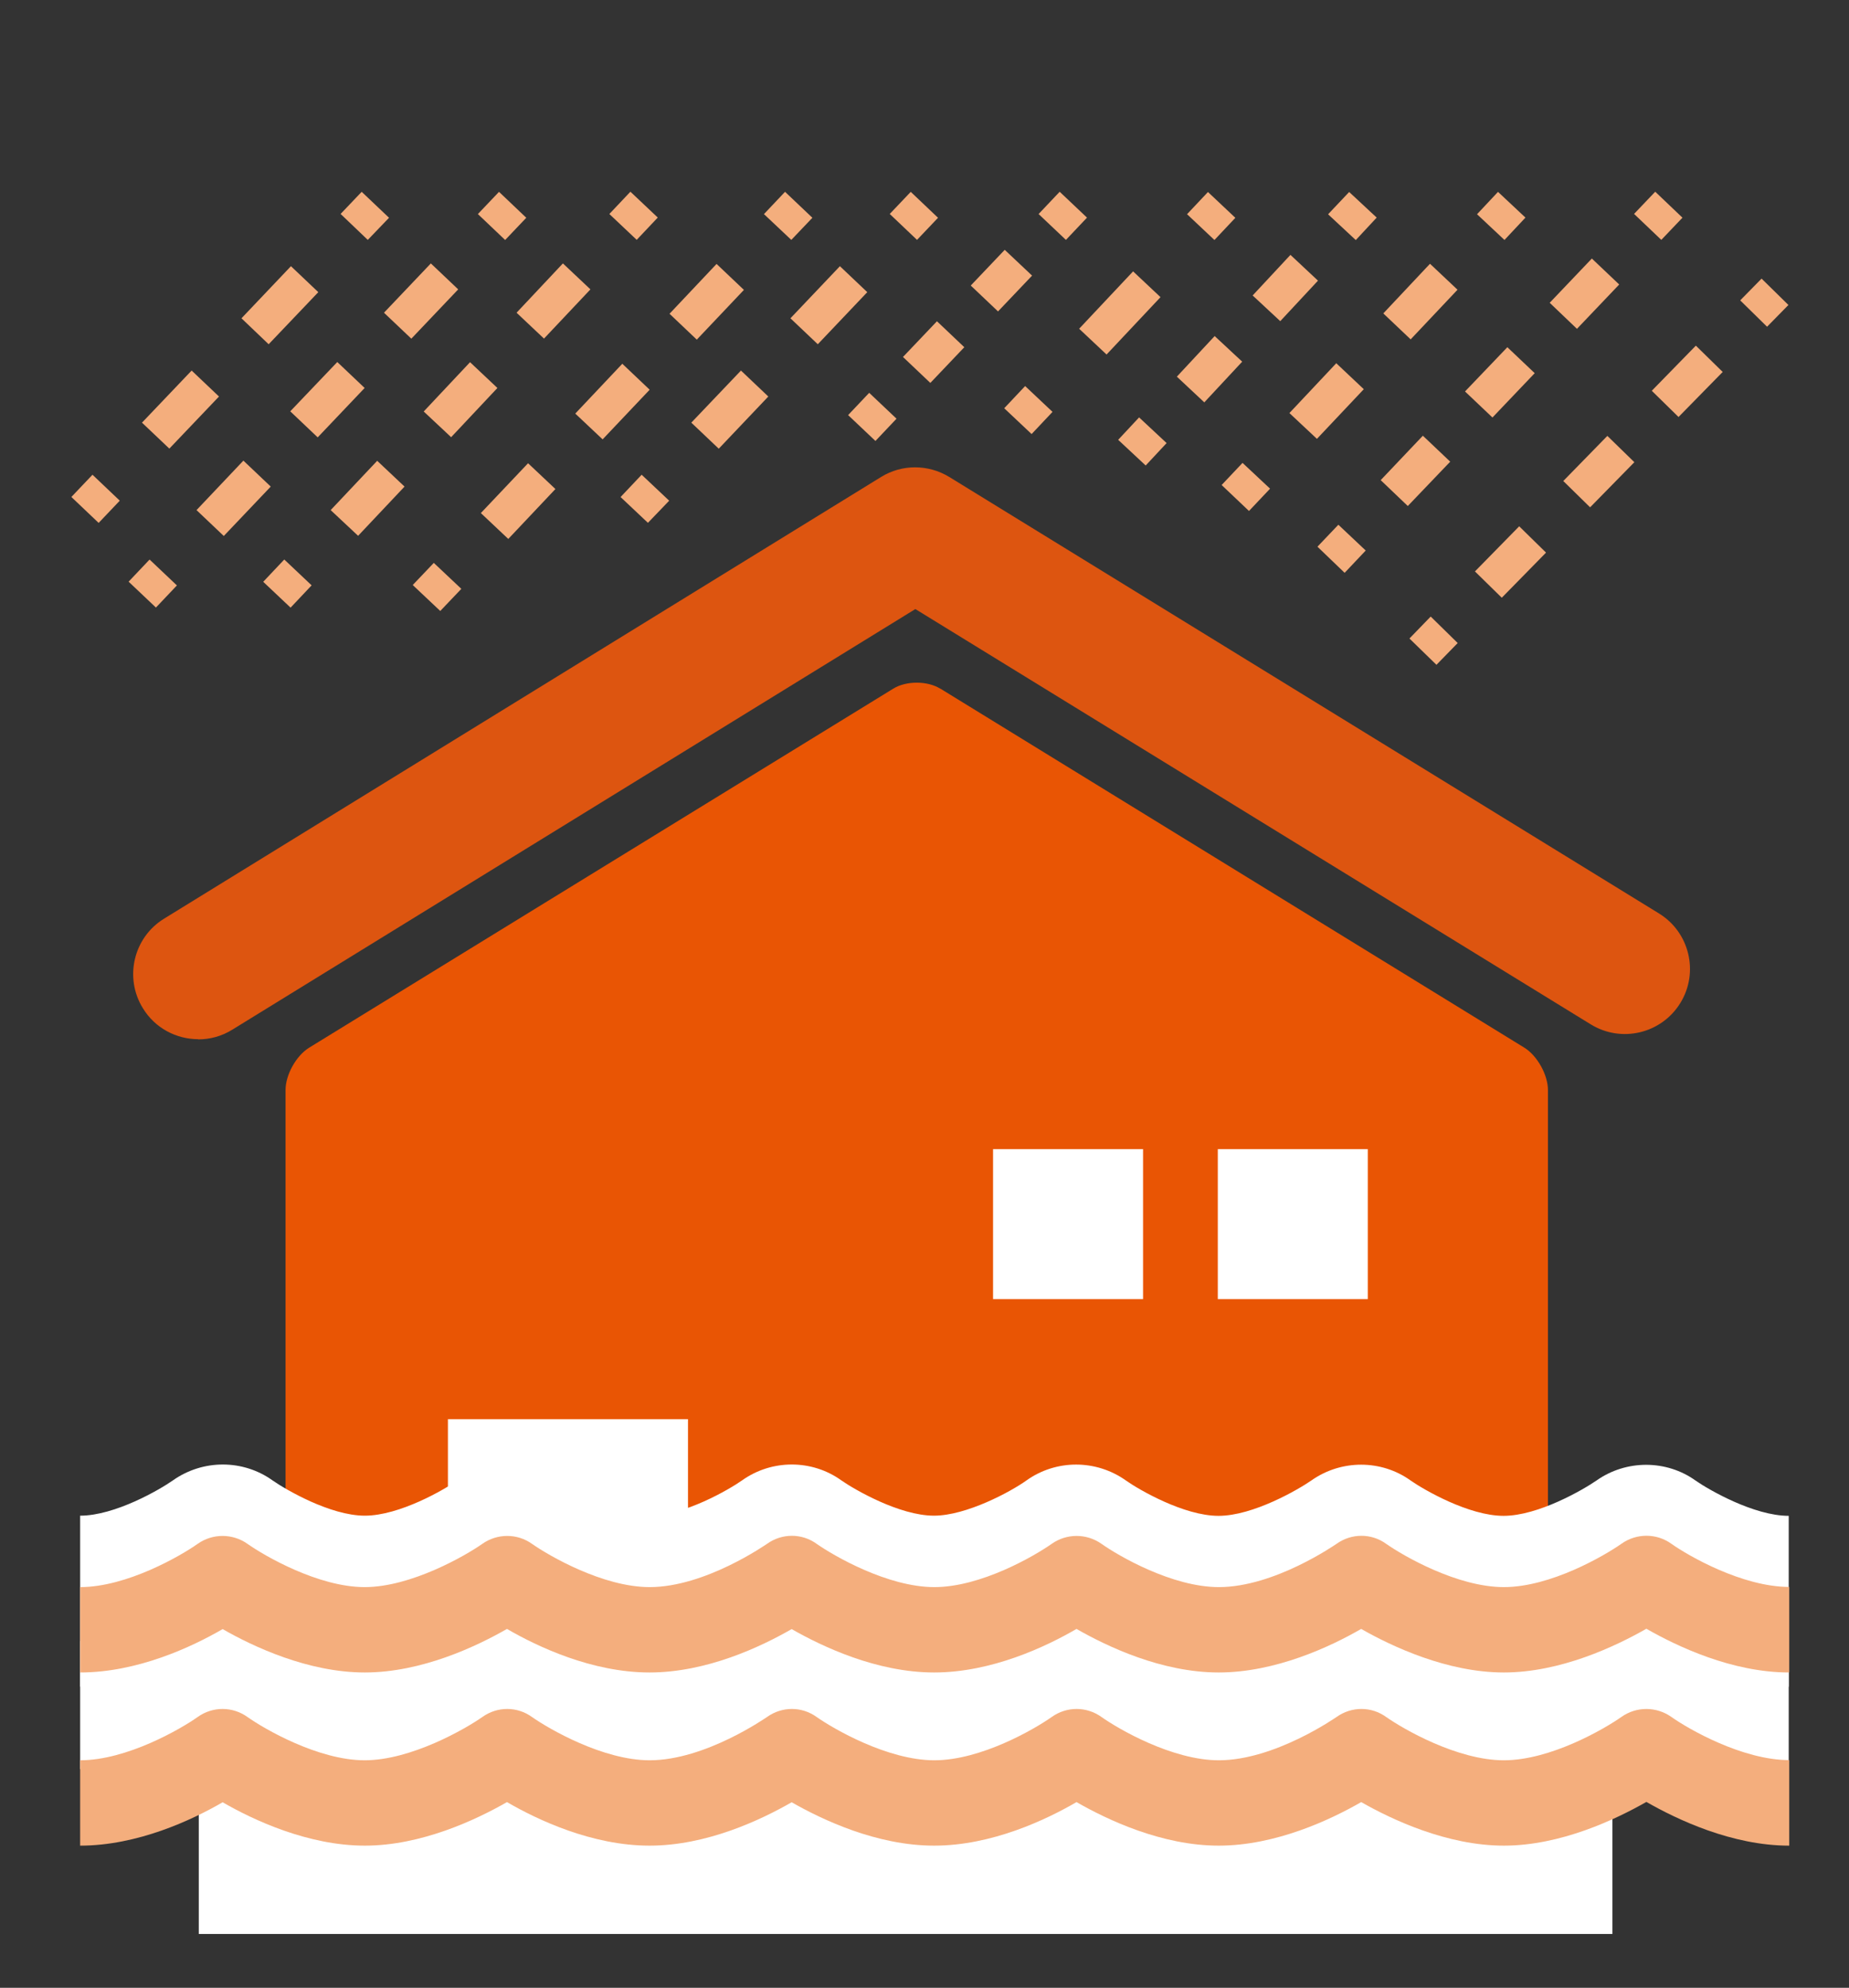<?xml version="1.0" encoding="UTF-8"?><svg xmlns="http://www.w3.org/2000/svg" viewBox="0 0 106.13 114.1"><rect x="0" y="0" width="106.13" height="114.1" fill="#333333" stroke="none"/><g id="a"><rect x="3.4" y="11.01" width="100" height="100" style="fill:none;"/></g><g id="b"><path d="m53.97,39.53c-.74-.46-1.96-.46-2.7,0l-33.53,20.61c-.74.46-1.35,1.55-1.35,2.43v42.02c0,.88.72,1.59,1.6,1.59h69.27c.87,0,1.59-.71,1.59-1.59v-42.02c0-.87-.61-1.97-1.35-2.43l-33.52-20.61Z" style="fill:#e95504;"/><rect x="25.71" y="81.46" width="13.78" height="25.18" style="fill:#fff;"/><path d="m11.38,59.65c-1.25,0-2.48-.63-3.18-1.78-1.08-1.75-.54-4.06,1.22-5.14l41.15-25.35c1.19-.74,2.71-.74,3.92,0l40.73,25.05c1.76,1.08,2.31,3.39,1.23,5.14-1.08,1.76-3.38,2.31-5.14,1.23l-38.77-23.84L13.34,59.1c-.61.38-1.29.56-1.96.56" style="fill:#dd5510;"/><rect x="57" y="65.96" width="8.61" height="8.61" style="fill:#fff;"/><rect x="69.9" y="65.96" width="8.61" height="8.61" style="fill:#fff;"/><rect x="11.41" y="97.07" width="81.14" height="13.94" style="fill:#fff;"/><polygon points="21.11 13.77 19.55 12.28 20.76 11.01 22.33 12.5 21.11 13.77" style="fill:#f4ae7d;"/><path d="m9.72,25.75l-1.57-1.49,2.85-2.99,1.57,1.49-2.85,2.99Zm5.7-5.99l-1.56-1.49,2.84-2.99,1.57,1.49-2.85,2.99Z" style="fill:#f4ae7d;"/><rect x="4.61" y="27.55" width="1.76" height="2.16" transform="translate(-19.05 12.89) rotate(-46.46)" style="fill:#f4ae7d;"/><rect x="27.94" y="11.31" width="1.76" height="2.16" transform="translate(-.02 24.74) rotate(-46.44)" style="fill:#f4ae7d;"/><path d="m12.85,30.77l-1.57-1.49,2.69-2.84,1.57,1.49-2.69,2.83Zm5.38-5.67l-1.57-1.49,2.7-2.83,1.57,1.49-2.69,2.83Zm5.38-5.66l-1.57-1.49,2.69-2.83,1.57,1.49-2.69,2.83Z" style="fill:#f4ae7d;"/><rect x="7.89" y="32.42" width="1.75" height="2.16" transform="translate(-21.58 16.82) rotate(-46.55)" style="fill:#f4ae7d;"/><rect x="35.49" y="11.31" width="1.76" height="2.16" transform="translate(2.38 30.31) rotate(-46.62)" style="fill:#f4ae7d;"/><path d="m20.56,30.76l-1.58-1.48,2.67-2.83,1.57,1.48-2.67,2.83Zm5.34-5.66l-1.58-1.48,2.66-2.83,1.57,1.48-2.66,2.83Zm5.33-5.66l-1.58-1.49,2.66-2.83,1.58,1.49-2.67,2.83Z" style="fill:#f4ae7d;"/><rect x="15.62" y="32.41" width="1.76" height="2.16" transform="translate(-19.18 22.5) rotate(-46.64)" style="fill:#f4ae7d;"/><polygon points="45.42 13.77 43.85 12.29 45.06 11.01 46.63 12.5 45.42 13.77" style="fill:#f4ae7d;"/><path d="m29.18,30.94l-1.58-1.49,2.71-2.86,1.57,1.48-2.71,2.87Zm5.41-5.72l-1.57-1.48,2.7-2.86,1.57,1.49-2.71,2.86Zm5.41-5.72l-1.57-1.49,2.7-2.86,1.57,1.49-2.71,2.86Z" style="fill:#f4ae7d;"/><polygon points="25.27 35.07 23.69 33.58 24.9 32.31 26.48 33.8 25.27 35.07" style="fill:#f4ae7d;"/><rect x="51.58" y="11.31" width="1.75" height="2.16" transform="translate(7.34 41.88) rotate(-46.46)" style="fill:#f4ae7d;"/><path d="m41.25,25.75l-1.57-1.49,2.85-2.99,1.57,1.49-2.84,2.99Zm5.69-5.99l-1.57-1.49,2.84-2.99,1.57,1.49-2.84,2.99Z" style="fill:#f4ae7d;"/><polygon points="37.19 30.01 35.62 28.53 36.83 27.25 38.41 28.74 37.19 30.01" style="fill:#f4ae7d;"/><rect x="60.12" y="11.31" width="1.76" height="2.16" transform="translate(10.07 48.17) rotate(-46.57)" style="fill:#f4ae7d;"/><path d="m53.4,21.98l-1.57-1.49,1.95-2.05,1.57,1.49-1.95,2.05Zm3.89-4.1l-1.57-1.49,1.95-2.05,1.57,1.48-1.95,2.05Z" style="fill:#f4ae7d;"/><rect x="49.19" y="22.85" width="1.76" height="2.16" transform="translate(-1.73 43.84) rotate(-46.57)" style="fill:#f4ae7d;"/><rect x="68.65" y="11.31" width="1.75" height="2.16" transform="translate(12.83 54.51) rotate(-46.71)" style="fill:#f4ae7d;"/><rect x="62.02" y="16.89" width="4.52" height="2.16" transform="translate(7.15 52.48) rotate(-46.76)" style="fill:#f4ae7d;"/><rect x="58.15" y="22.46" width="1.75" height="2.16" transform="translate(1.41 50.34) rotate(-46.69)" style="fill:#f4ae7d;"/><polygon points="77.82 13.78 76.23 12.3 77.44 11.02 79.02 12.49 77.82 13.78" style="fill:#f4ae7d;"/><path d="m69.13,23.1l-1.58-1.48,2.17-2.33,1.58,1.47-2.17,2.33Zm4.35-4.67l-1.58-1.47,2.17-2.33,1.58,1.48-2.17,2.33Z" style="fill:#f4ae7d;"/><rect x="64.69" y="24.26" width="1.76" height="2.16" transform="translate(2.31 55.99) rotate(-46.98)" style="fill:#f4ae7d;"/><rect x="85.29" y="11.32" width="1.76" height="2.16" transform="translate(18.19 66.78) rotate(-46.85)" style="fill:#f4ae7d;"/><path d="m75.59,25.19l-1.58-1.48,2.69-2.86,1.58,1.49-2.69,2.85Zm5.38-5.71l-1.57-1.49,2.68-2.85,1.58,1.49-2.69,2.85Z" style="fill:#f4ae7d;"/><polygon points="71.69 29.33 70.12 27.84 71.32 26.57 72.9 28.05 71.69 29.33" style="fill:#f4ae7d;"/><rect x="94.3" y="11.31" width="1.76" height="2.16" transform="translate(20.54 72.73) rotate(-46.37)" style="fill:#f4ae7d;"/><path d="m80.81,29.05l-1.56-1.49,2.42-2.55,1.57,1.49-2.43,2.54Zm4.85-5.09l-1.57-1.49,2.43-2.54,1.57,1.49-2.43,2.55Zm4.85-5.09l-1.56-1.49,2.42-2.54,1.57,1.49-2.43,2.55Z" style="fill:#f4ae7d;"/><polygon points="77.18 32.88 75.62 31.38 76.82 30.12 78.39 31.6 77.18 32.88" style="fill:#f4ae7d;"/><rect x="100.4" y="16.3" width="1.75" height="2.16" transform="translate(17.92 77.47) rotate(-45.53)" style="fill:#f4ae7d;"/><path d="m86.2,34.31l-1.54-1.51,2.54-2.59,1.54,1.51-2.54,2.59Zm5.07-5.19l-1.54-1.51,2.53-2.59,1.55,1.51-2.54,2.59Zm5.08-5.18l-1.54-1.51,2.53-2.59,1.54,1.51-2.54,2.59Z" style="fill:#f4ae7d;"/><polygon points="82.45 38.16 80.9 36.65 82.12 35.39 83.67 36.91 82.45 38.16" style="fill:#f4ae7d;"/><path d="m102.69,96.81c-3.15,0-6.12-1.13-8.19-2.17-2.08,1.04-5.05,2.17-8.18,2.17s-6.11-1.12-8.19-2.16c-2.06,1.04-5.04,2.16-8.18,2.16s-6.09-1.12-8.16-2.16c-2.08,1.04-5.04,2.16-8.16,2.16s-6.1-1.12-8.18-2.16c-2.07,1.04-5.04,2.16-8.16,2.16s-6.1-1.12-8.18-2.16c-2.07,1.04-5.03,2.16-8.17,2.16s-6.09-1.12-8.16-2.16c-2.08,1.04-5.04,2.16-8.18,2.16v-9.81c2,0,4.58-1.5,5.33-2.03,1.72-1.21,4.02-1.21,5.72.01.73.51,3.3,2.02,5.29,2.02s4.58-1.5,5.32-2.03c1.71-1.21,4.02-1.21,5.71.01.73.51,3.32,2.02,5.31,2.02s4.57-1.5,5.32-2.03c1.7-1.21,4.01-1.21,5.7.01.73.51,3.32,2.02,5.31,2.02,1.86,0,4.41-1.38,5.29-2.01,1.71-1.23,4.02-1.23,5.74,0,.72.51,3.31,2.02,5.3,2.02s4.58-1.51,5.33-2.03c1.71-1.21,4.02-1.21,5.71.01.73.51,3.32,2.02,5.32,2.02s4.59-1.51,5.34-2.03c1.7-1.2,4.01-1.2,5.69.01.73.51,3.33,2.02,5.34,2.02v9.81Z" style="fill:#fff;"/><path d="m102.69,101.55c-3.21,0-6.25-1.27-8.19-2.32-1.96,1.05-4.99,2.32-8.18,2.32s-6.23-1.27-8.19-2.31c-1.94,1.05-4.97,2.31-8.18,2.31s-6.22-1.27-8.16-2.31c-1.95,1.05-4.97,2.31-8.16,2.31s-6.22-1.27-8.18-2.31c-1.95,1.05-4.97,2.31-8.16,2.31s-6.22-1.27-8.18-2.31c-1.94,1.05-4.96,2.31-8.17,2.31s-6.22-1.27-8.16-2.31c-1.95,1.05-4.98,2.31-8.18,2.31v-7.35c2.34,0,5.15-1.63,6.04-2.26,1.28-.91,3.01-.91,4.29,0,.87.62,3.67,2.25,6,2.25s5.15-1.63,6.03-2.26c1.28-.91,3.01-.91,4.28,0,.88.62,3.69,2.25,6.03,2.25s5.14-1.63,6.03-2.26c1.28-.91,3.01-.91,4.28,0,.88.62,3.69,2.25,6.03,2.25s5.19-1.67,6-2.25c1.28-.93,3.02-.93,4.3,0,.87.62,3.68,2.25,6.01,2.25s5.23-1.67,6.03-2.25c1.28-.93,3.02-.93,4.3,0,.87.62,3.69,2.25,6.04,2.25s5.21-1.67,6.03-2.25c1.28-.92,3.01-.92,4.29,0,.88.62,3.7,2.25,6.06,2.25v7.35Z" style="fill:#fff;"/><path d="m102.69,96c-3.27,0-6.43-1.5-8.19-2.51-1.77,1.01-4.93,2.51-8.18,2.51s-6.42-1.49-8.19-2.5c-1.75,1.01-4.91,2.5-8.18,2.5s-6.4-1.49-8.16-2.5c-1.75,1.02-4.88,2.5-8.17,2.5s-6.41-1.48-8.18-2.49c-1.76,1.01-4.87,2.49-8.16,2.49s-6.43-1.48-8.18-2.5c-1.76,1.01-4.91,2.5-8.16,2.5s-6.4-1.48-8.16-2.49c-1.76,1.02-4.89,2.49-8.18,2.49v-4.9c2.68,0,5.78-1.8,6.74-2.48.86-.61,2.01-.61,2.87,0,.96.68,4.06,2.48,6.72,2.48s5.78-1.8,6.75-2.48c.86-.61,2.01-.61,2.86,0,.97.68,4.07,2.48,6.75,2.48,3.2,0,6.69-2.46,6.73-2.48.86-.62,2.01-.62,2.86,0,.97.68,4.07,2.48,6.75,2.48s5.75-1.79,6.73-2.48c.86-.61,2.01-.61,2.87,0,.96.68,4.05,2.48,6.73,2.48,3.21,0,6.71-2.46,6.75-2.48.86-.62,2.01-.62,2.86,0,.97.68,4.07,2.48,6.75,2.48s5.77-1.8,6.75-2.49c.86-.61,2.01-.61,2.86,0,.97.69,4.08,2.48,6.77,2.48v4.9Z" style="fill:#f4ae7d;"/><path d="m102.69,105.94c-3.27,0-6.43-1.5-8.19-2.51-1.77,1.01-4.93,2.51-8.18,2.51s-6.42-1.49-8.19-2.5c-1.75,1.01-4.91,2.5-8.18,2.5s-6.4-1.49-8.16-2.5c-1.75,1.02-4.88,2.5-8.17,2.5s-6.41-1.48-8.18-2.49c-1.76,1.01-4.87,2.49-8.16,2.49s-6.43-1.48-8.18-2.5c-1.76,1.01-4.91,2.5-8.16,2.5s-6.4-1.47-8.16-2.49c-1.76,1.02-4.89,2.49-8.18,2.49v-4.9c2.68,0,5.78-1.8,6.74-2.48.86-.62,2.01-.62,2.87,0,.96.68,4.06,2.48,6.72,2.48s5.78-1.8,6.75-2.48c.86-.62,2.01-.62,2.86,0,.97.68,4.07,2.48,6.75,2.48,3.2,0,6.69-2.46,6.73-2.48.86-.62,2.01-.62,2.86,0,.97.68,4.07,2.48,6.75,2.48s5.75-1.79,6.73-2.48c.86-.62,2.01-.62,2.87,0,.96.68,4.05,2.48,6.73,2.48,3.21,0,6.71-2.46,6.75-2.48.86-.62,2.01-.62,2.86,0,.97.68,4.07,2.48,6.75,2.48s5.77-1.8,6.75-2.49c.86-.61,2.01-.6,2.86,0,.97.69,4.08,2.48,6.77,2.48v4.9Z" style="fill:#f4ae7d;"/></g></svg>